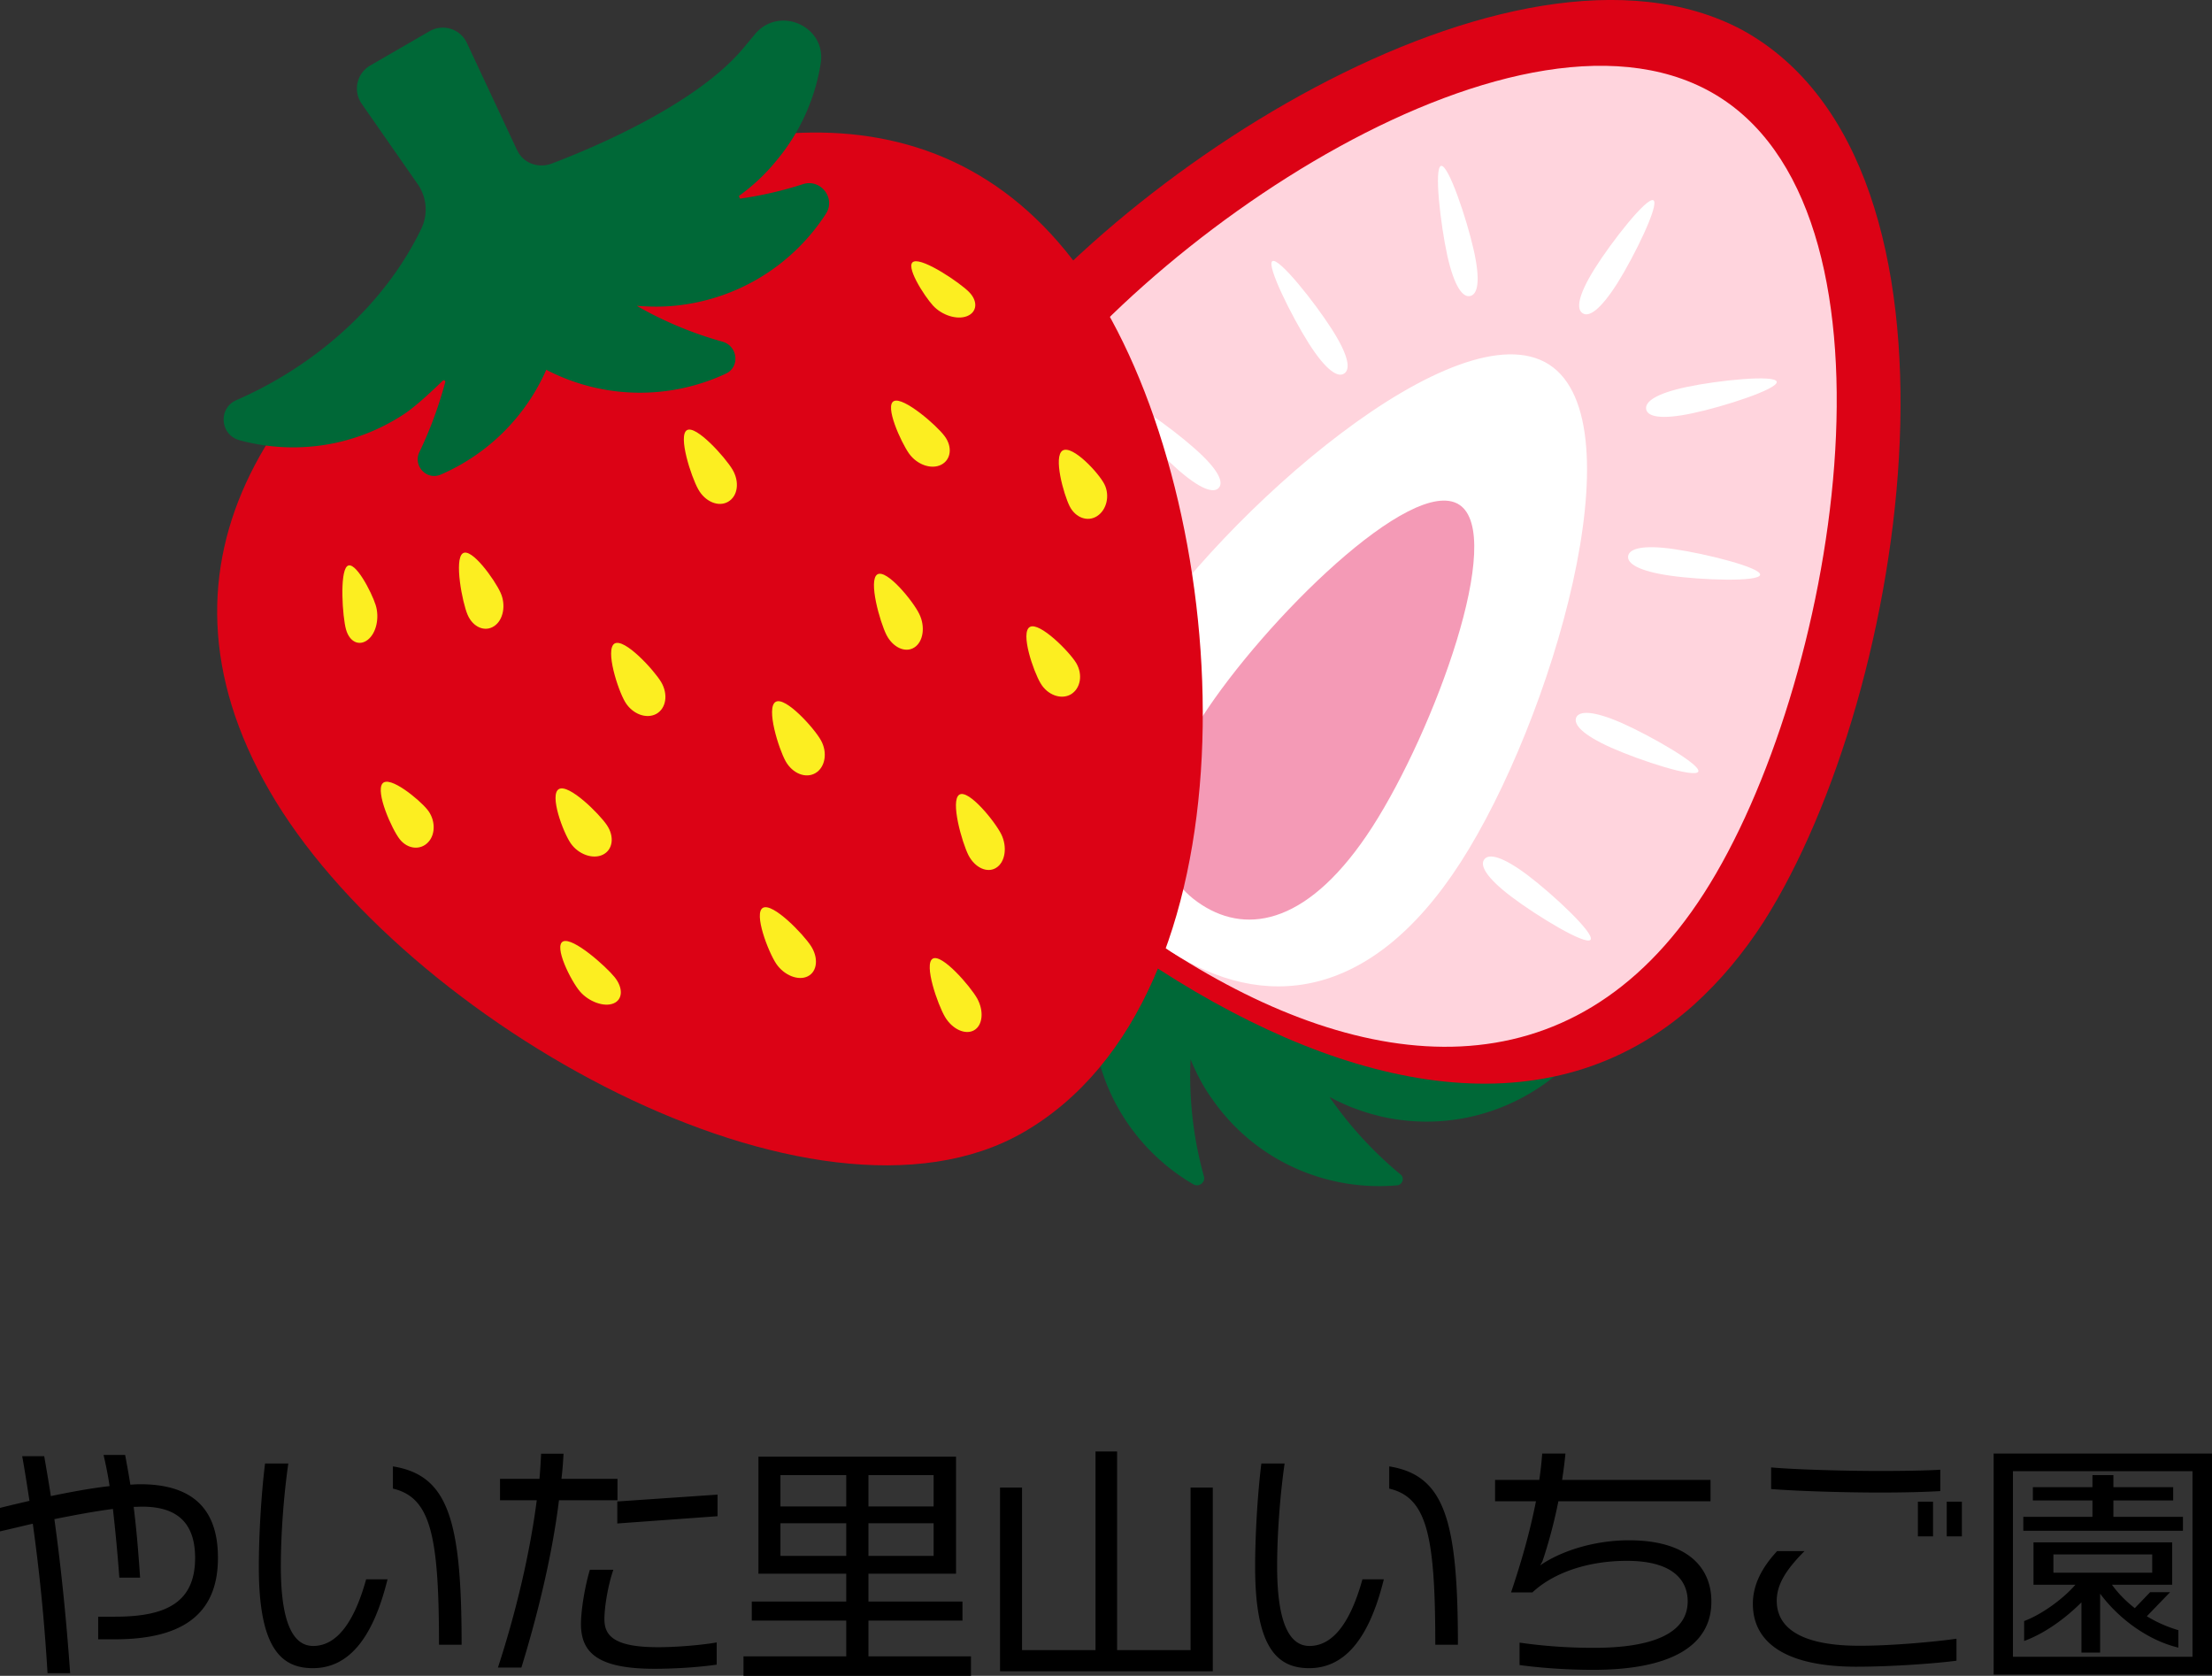 <svg version="1.0" id="レイヤー_1" xmlns="http://www.w3.org/2000/svg" x="0" y="0" viewBox="0 0 106.57 80.73" xml:space="preserve"><rect x="0" y="0" width="106.57" height="80.73" fill="#333333" stroke="none"/><style>.st0{fill:#006837}.st1{fill:#dc0215}</style><path d="M5.53 78.97h-.8v-1.09h.82c2.43 0 3.85-.67 3.85-2.83 0-1.83-1.02-2.47-2.55-2.47-.13 0-.26.01-.41.01.12.95.22 2.06.31 3.41h-1a84.1 84.1 0 00-.31-3.31c-.85.11-1.82.29-2.82.49.31 2.24.56 4.62.76 7.42H2.29c-.16-2.66-.4-4.98-.71-7.2-.52.12-1.05.25-1.58.37v-1.13c.47-.12.95-.23 1.42-.34-.11-.72-.22-1.43-.35-2.15h1.06c.11.63.22 1.27.32 1.92.97-.2 1.94-.38 2.83-.48-.08-.54-.18-1.03-.29-1.5h1.04c.08.44.17.91.25 1.43.17-.01.32-.02.48-.02 2.33 0 3.74 1.02 3.74 3.53.01 2.86-1.88 3.94-4.97 3.94zm9.54 1.39c-1.55 0-2.6-1.01-2.6-4.87 0-1.57.12-3.55.3-4.99h1.12c-.23 1.61-.36 3.46-.36 4.96 0 3.19.82 3.83 1.56 3.83 1.03 0 1.92-.94 2.55-3.21h1.03c-.75 3.04-1.99 4.28-3.6 4.28zm6.08-1.13c0-5.27-.4-7.09-2.22-7.52v-1.07c2.67.43 3.31 2.58 3.31 8.59h-1.09zm5.78-6.96c-.31 2.55-1 5.43-1.81 8.06h-1.13c.88-2.69 1.55-5.56 1.87-8.06h-1.77v-1.03h1.9c.04-.42.06-.83.08-1.21h1.08c-.02.4-.05.79-.1 1.21h2.7v1.03h-2.82zm4.6 8.12c-2.75 0-3.54-.79-3.54-2.16 0-.68.2-1.86.43-2.61h1.13c-.25.72-.43 1.77-.43 2.37 0 .74.36 1.36 2.57 1.36h.06c.68 0 1.93-.08 2.78-.23v1.07c-.89.13-2.05.2-3 .2zm-1.79-7v-1.06l4.83-.33v1.04l-4.83.35zm6.08 7.34v-.94h4.95v-1.72h-4.55v-.92h4.55v-1.34h-4.23v-5.64h9.52v5.64h-4.22v1.34h4.53v.92h-4.53v1.72h4.94v.94H35.82zm4.95-9.67H37.6v1.51h3.17v-1.51zm0 2.32H37.6v1.57h3.17v-1.57zm4.21-2.32h-3.14v1.51h3.14v-1.51zm0 2.32h-3.14v1.57h3.14v-1.57zm3.2 7.13v-8.85h1.06v7.83h3.54v-9.57h1.04v9.57h3.54v-7.83h1.07v8.85H48.18zm14.89-.15c-1.55 0-2.6-1.01-2.6-4.87 0-1.57.12-3.55.3-4.99h1.12c-.23 1.61-.36 3.46-.36 4.96 0 3.19.82 3.83 1.56 3.83 1.03 0 1.92-.94 2.55-3.21h1.03c-.75 3.04-1.99 4.28-3.6 4.28zm6.08-1.13c0-5.27-.4-7.09-2.22-7.52v-1.07c2.67.43 3.31 2.58 3.31 8.59h-1.09zm7.63 1.21c-1.52 0-2.75-.12-3.57-.23v-1.08a25 25 0 003.6.25c2.76 0 4.5-.68 4.5-2.24 0-.91-.59-1.95-2.93-1.95-1.93 0-3.57.6-4.55 1.52H72.8c.5-1.48.91-2.92 1.2-4.39h-1.97v-1.03h2.13c.06-.41.11-.84.14-1.27h1.12c-.04.44-.1.86-.16 1.27h7.15v1.03h-7.33c-.25 1.25-.56 2.28-.77 2.9l-.11.19c.98-.68 2.58-1.21 4.28-1.21 2.97 0 3.97 1.44 3.97 2.93.02 2.18-2.01 3.31-5.67 3.31zm12.66-.15c-3.21 0-4.99-1.04-4.99-3.03 0-.86.38-1.69 1.17-2.54h1.32c-.89.89-1.34 1.61-1.34 2.39 0 1.45 1.42 2.17 3.97 2.17h.06c1.49 0 3.62-.19 4.63-.34V80c-.95.13-3.1.29-4.82.29zm1.1-8.39c-1.66 0-3.99-.07-5.21-.17v-1.04c1.26.11 3.65.17 5.22.17 1.19 0 2.33-.02 2.93-.06v1.03c-.67.04-1.65.07-2.94.07zm1.86 2.11v-1.67h.73v1.67h-.73zm1.39 0v-1.67h.73v1.67h-.73zm2.26 6.66V70.02h10.52v10.65H96.05zm9.58-9.8h-8.65v8.94h8.65v-8.94zm-8.15 2.87v-.67h3.33v-.79h-2.87v-.64h2.87v-.58h1.01v.58h2.88v.64h-2.88v.79h3.35v.67h-7.69zm3.7 3.03v2.84h-.9v-2.42c-.77.77-1.77 1.5-2.76 1.86v-.96c.91-.34 1.94-1.13 2.47-1.75h-2.02V74.3h6.68v2.04h-2.9c.3.42.67.79 1.1 1.13l.74-.77h.96l-1.12 1.16c.48.29 1 .52 1.52.67v.84c-1.43-.34-2.85-1.36-3.77-2.6zm2.51-1.89h-4.76v.88h4.76v-.88z"/><path class="st0" d="M58.12 40.08a.614.614 0 00-.52-.15c-3.17.54-6.97-.15-10.49-2.15-1.26-.71-2.38-1.54-3.37-2.45-.44-.41-1.14-.04-1.08.56.3 3.06 2.03 5.92 4.9 7.56.82.47 1.68.79 2.55 1-1.66.39-3.3.54-4.85.49-.34-.01-.53.4-.29.65a9.822 9.822 0 007.65 2.97v.06c.01 3.6 1.97 6.74 4.87 8.43.27.16.6-.09.51-.39-.42-1.51-.66-3.15-.66-4.86 0-.26.01-.51.02-.77.27.66.6 1.3 1.03 1.9 2.08 3 5.53 4.47 8.92 4.17.26-.02.37-.36.17-.52a18.44 18.44 0 01-3.43-3.74c.79.43 1.64.75 2.56.96 3.59.79 7.14-.49 9.43-3.04.16-.18.02-.47-.22-.45-1.62.1-3.33-.02-5.07-.41-4.03-.89-7.35-2.99-9.33-5.57-.3-.4-.47-.89-.44-1.39v-.02c.01-.1-.03-.2-.11-.28l-2.75-2.56z"/><path class="st1" d="M83.93 1.44c11.86 6.5 8.05 31.92 1.05 42.95-.96 1.49-2.08 2.85-3.39 4.03-6.93 6.18-16.53 4.2-25.71-1.7-10.79-6.93-16.9-16.65-9.96-27.44C52.69 8.75 72.94-4.41 83.93 1.44z"/><path d="M82.09 43.04c6.36-9.9 10.12-32.34.8-38.33s-28.17 6.74-34.54 16.64c-6.36 9.9-1.23 18.52 8.09 24.51s19.29 7.08 25.65-2.82z" fill="#ffd4dd"/><path d="M70.37 41.54c4.38-6.81 8.62-21.17 4.26-23.98-4.36-2.8-15.67 7.02-20.04 13.83-4.38 6.81-2.51 11.67 1.85 14.47 4.36 2.8 9.55 2.48 13.93-4.32zM52.79 28.79c-1.36-.73-3.91-1.78-4.08-1.47s2.11 1.87 3.47 2.61c1.36.73 2.02.76 2.19.44.16-.31-.22-.85-1.58-1.58zm4.76-7.19c-1.16-1.03-3.4-2.63-3.64-2.36-.24.27 1.62 2.31 2.78 3.33 1.16 1.03 1.79 1.2 2.03.93.24-.27-.01-.88-1.17-1.9zm6.61-5.75c-.83-1.3-2.55-3.46-2.86-3.27-.3.19.93 2.66 1.76 3.97.83 1.3 1.39 1.64 1.69 1.45.32-.19.25-.84-.59-2.15zM71 12.04c-.34-1.51-1.22-4.12-1.57-4.05-.35.08-.03 2.82.3 4.33.34 1.51.75 2.02 1.1 1.94.36-.08.51-.71.17-2.22zm2.6 30.12c1.23.93 3.25 2.82 3.03 3.11-.22.29-2.58-1.14-3.81-2.07-1.23-.93-1.53-1.52-1.31-1.8.21-.29.85-.17 2.09.76zm4.56-7.32c1.41.63 3.81 2.01 3.66 2.33-.15.33-2.77-.52-4.19-1.15-1.41-.63-1.83-1.13-1.69-1.46.15-.32.81-.34 2.22.28zm2.48-8.39c1.53.22 4.21.89 4.16 1.24-.05.35-2.81.26-4.34.04-1.53-.22-2.07-.59-2.02-.94.05-.35.67-.56 2.2-.34zm.63-7.81c1.51-.32 4.26-.6 4.33-.25s-2.55 1.2-4.07 1.52c-1.51.32-2.15.16-2.22-.19-.07-.36.45-.76 1.96-1.08zm-3.34-5.01c.82-1.31 2.03-3.79 1.73-3.98-.3-.19-2.01 1.98-2.83 3.29-.82 1.31-.89 1.96-.58 2.15.3.2.85-.15 1.68-1.46z" fill="#fff"/><path d="M66.12 39.83c2.98-4.64 6.44-14.06 4.18-15.52-2.27-1.46-9.4 5.6-12.39 10.24-2.98 4.64-2.28 7.58-.01 9.04 2.26 1.46 5.23.88 8.22-3.76z" fill="#f49ab6"/><path class="st1" d="M53.25 14.87c6.41 11.12 7.3 33.19-3.95 39.68-10.06 5.8-29.91-5.34-36.32-16.46-6.41-11.12.17-20.54 11.29-26.96 11.11-6.41 22.56-7.38 28.98 3.74z"/><path d="M18.1 29.15c.19.61.03 1.35-.38 1.67-.41.32-.88.11-1.05-.5-.17-.6-.31-2.71.05-3.04.37-.33 1.19 1.26 1.38 1.87zm2.48 9.84c.4.48.42 1.19.05 1.58-.37.4-.99.34-1.37-.14-.38-.48-1.18-2.28-.83-2.69.34-.4 1.76.77 2.15 1.25zm3.53-10.45c.28.6.14 1.33-.3 1.62-.44.3-1.02.06-1.28-.54-.26-.6-.65-2.66-.24-2.96.42-.31 1.55 1.28 1.82 1.88zm5.13 11.21c.37.55.29 1.18-.19 1.42s-1.18-.01-1.55-.54c-.37-.53-1.05-2.36-.57-2.62.48-.26 1.94 1.19 2.31 1.74zm.37 7.32c.42.52.4 1.09-.06 1.27-.45.18-1.18-.08-1.61-.58-.43-.5-1.28-2.19-.81-2.41.48-.21 2.06 1.2 2.48 1.72zm2.24-14.22c.35.59.25 1.27-.23 1.54-.48.26-1.15.01-1.5-.57-.35-.58-.98-2.54-.51-2.82.48-.27 1.89 1.27 2.24 1.85zm7.22 12.72c.37.57.31 1.23-.15 1.46-.45.23-1.14-.04-1.52-.6s-1.11-2.45-.64-2.7c.48-.25 1.94 1.27 2.31 1.84zm-3.78-22.95c.35.59.26 1.28-.21 1.55-.46.27-1.11 0-1.44-.6-.34-.6-.99-2.6-.54-2.85.44-.25 1.84 1.31 2.19 1.9zM47.08 48.1c.33.6.27 1.29-.15 1.53-.42.24-1.05-.05-1.4-.64-.35-.59-1.04-2.56-.59-2.81.44-.25 1.8 1.32 2.14 1.92zm-7.53-12.44c.33.59.21 1.3-.26 1.58s-1.11.02-1.44-.57c-.33-.59-.96-2.58-.48-2.86.47-.27 1.85 1.26 2.18 1.85zm4.74-6.08c.3.61.19 1.34-.24 1.61-.43.28-1.03 0-1.34-.6-.31-.61-.89-2.64-.44-2.92.45-.27 1.73 1.3 2.02 1.91zm3.95 10.61c.3.61.19 1.34-.24 1.61-.43.28-1.03 0-1.34-.6-.31-.61-.89-2.64-.44-2.92.45-.27 1.72 1.3 2.02 1.91zm-2.73-19.18c.39.52.31 1.14-.17 1.38s-1.17-.01-1.55-.55c-.38-.54-1.19-2.31-.72-2.52.46-.21 2.05 1.16 2.44 1.69zm6.34 10.93c.33.56.21 1.23-.26 1.51-.47.27-1.13.03-1.46-.54-.34-.57-.99-2.45-.51-2.71.47-.25 1.9 1.19 2.23 1.74zm-5.16-17.87c.44.45.38.97-.1 1.16-.48.19-1.21-.04-1.64-.51-.43-.47-1.39-1.97-.92-2.12.47-.16 2.22 1.02 2.66 1.47zm6.52 9.26c.27.54.11 1.23-.35 1.53-.46.3-1.05.08-1.33-.48-.28-.56-.8-2.4-.33-2.68.48-.27 1.74 1.09 2.01 1.63z" fill="#fcee21"/><path class="st0" d="M39.54 3.06c.29-1.8-2.01-2.81-3.17-1.41l-.55.66c-2.28 2.74-7.31 4.84-9.24 5.57-.63.24-1.36-.01-1.65-.62 0 0 0-.01-.01-.01l-2.43-5.19a1.28 1.28 0 00-1.79-.56l-2.87 1.66a1.28 1.28 0 00-.41 1.83l2.71 3.89c.44.64.5 1.46.16 2.15-1.2 2.5-3.28 4.9-6.09 6.73-.92.6-1.86 1.1-2.8 1.51-.91.39-.8 1.69.15 1.94 2.6.7 5.47.34 7.9-1.25.61-.4 1.5-1.25 1.88-1.62.05-.05.14 0 .12.07a19.4 19.4 0 01-1.24 3.36c-.33.67.35 1.39 1.03 1.09a9.82 9.82 0 005.08-5.05c.02.01.03.02.05.03a9.779 9.779 0 008.6.16c.69-.32.58-1.33-.16-1.54-1.15-.32-2.32-.77-3.46-1.36-.23-.12-.45-.24-.67-.37.71.06 1.43.06 2.16-.04a9.79 9.79 0 006.95-4.39c.49-.75-.25-1.7-1.1-1.43-.96.31-1.98.55-3.04.7-.06-.15.01.02-.05-.13.65-.47 1.25-1.02 1.78-1.67a9.656 9.656 0 002.16-4.71z"/></svg>